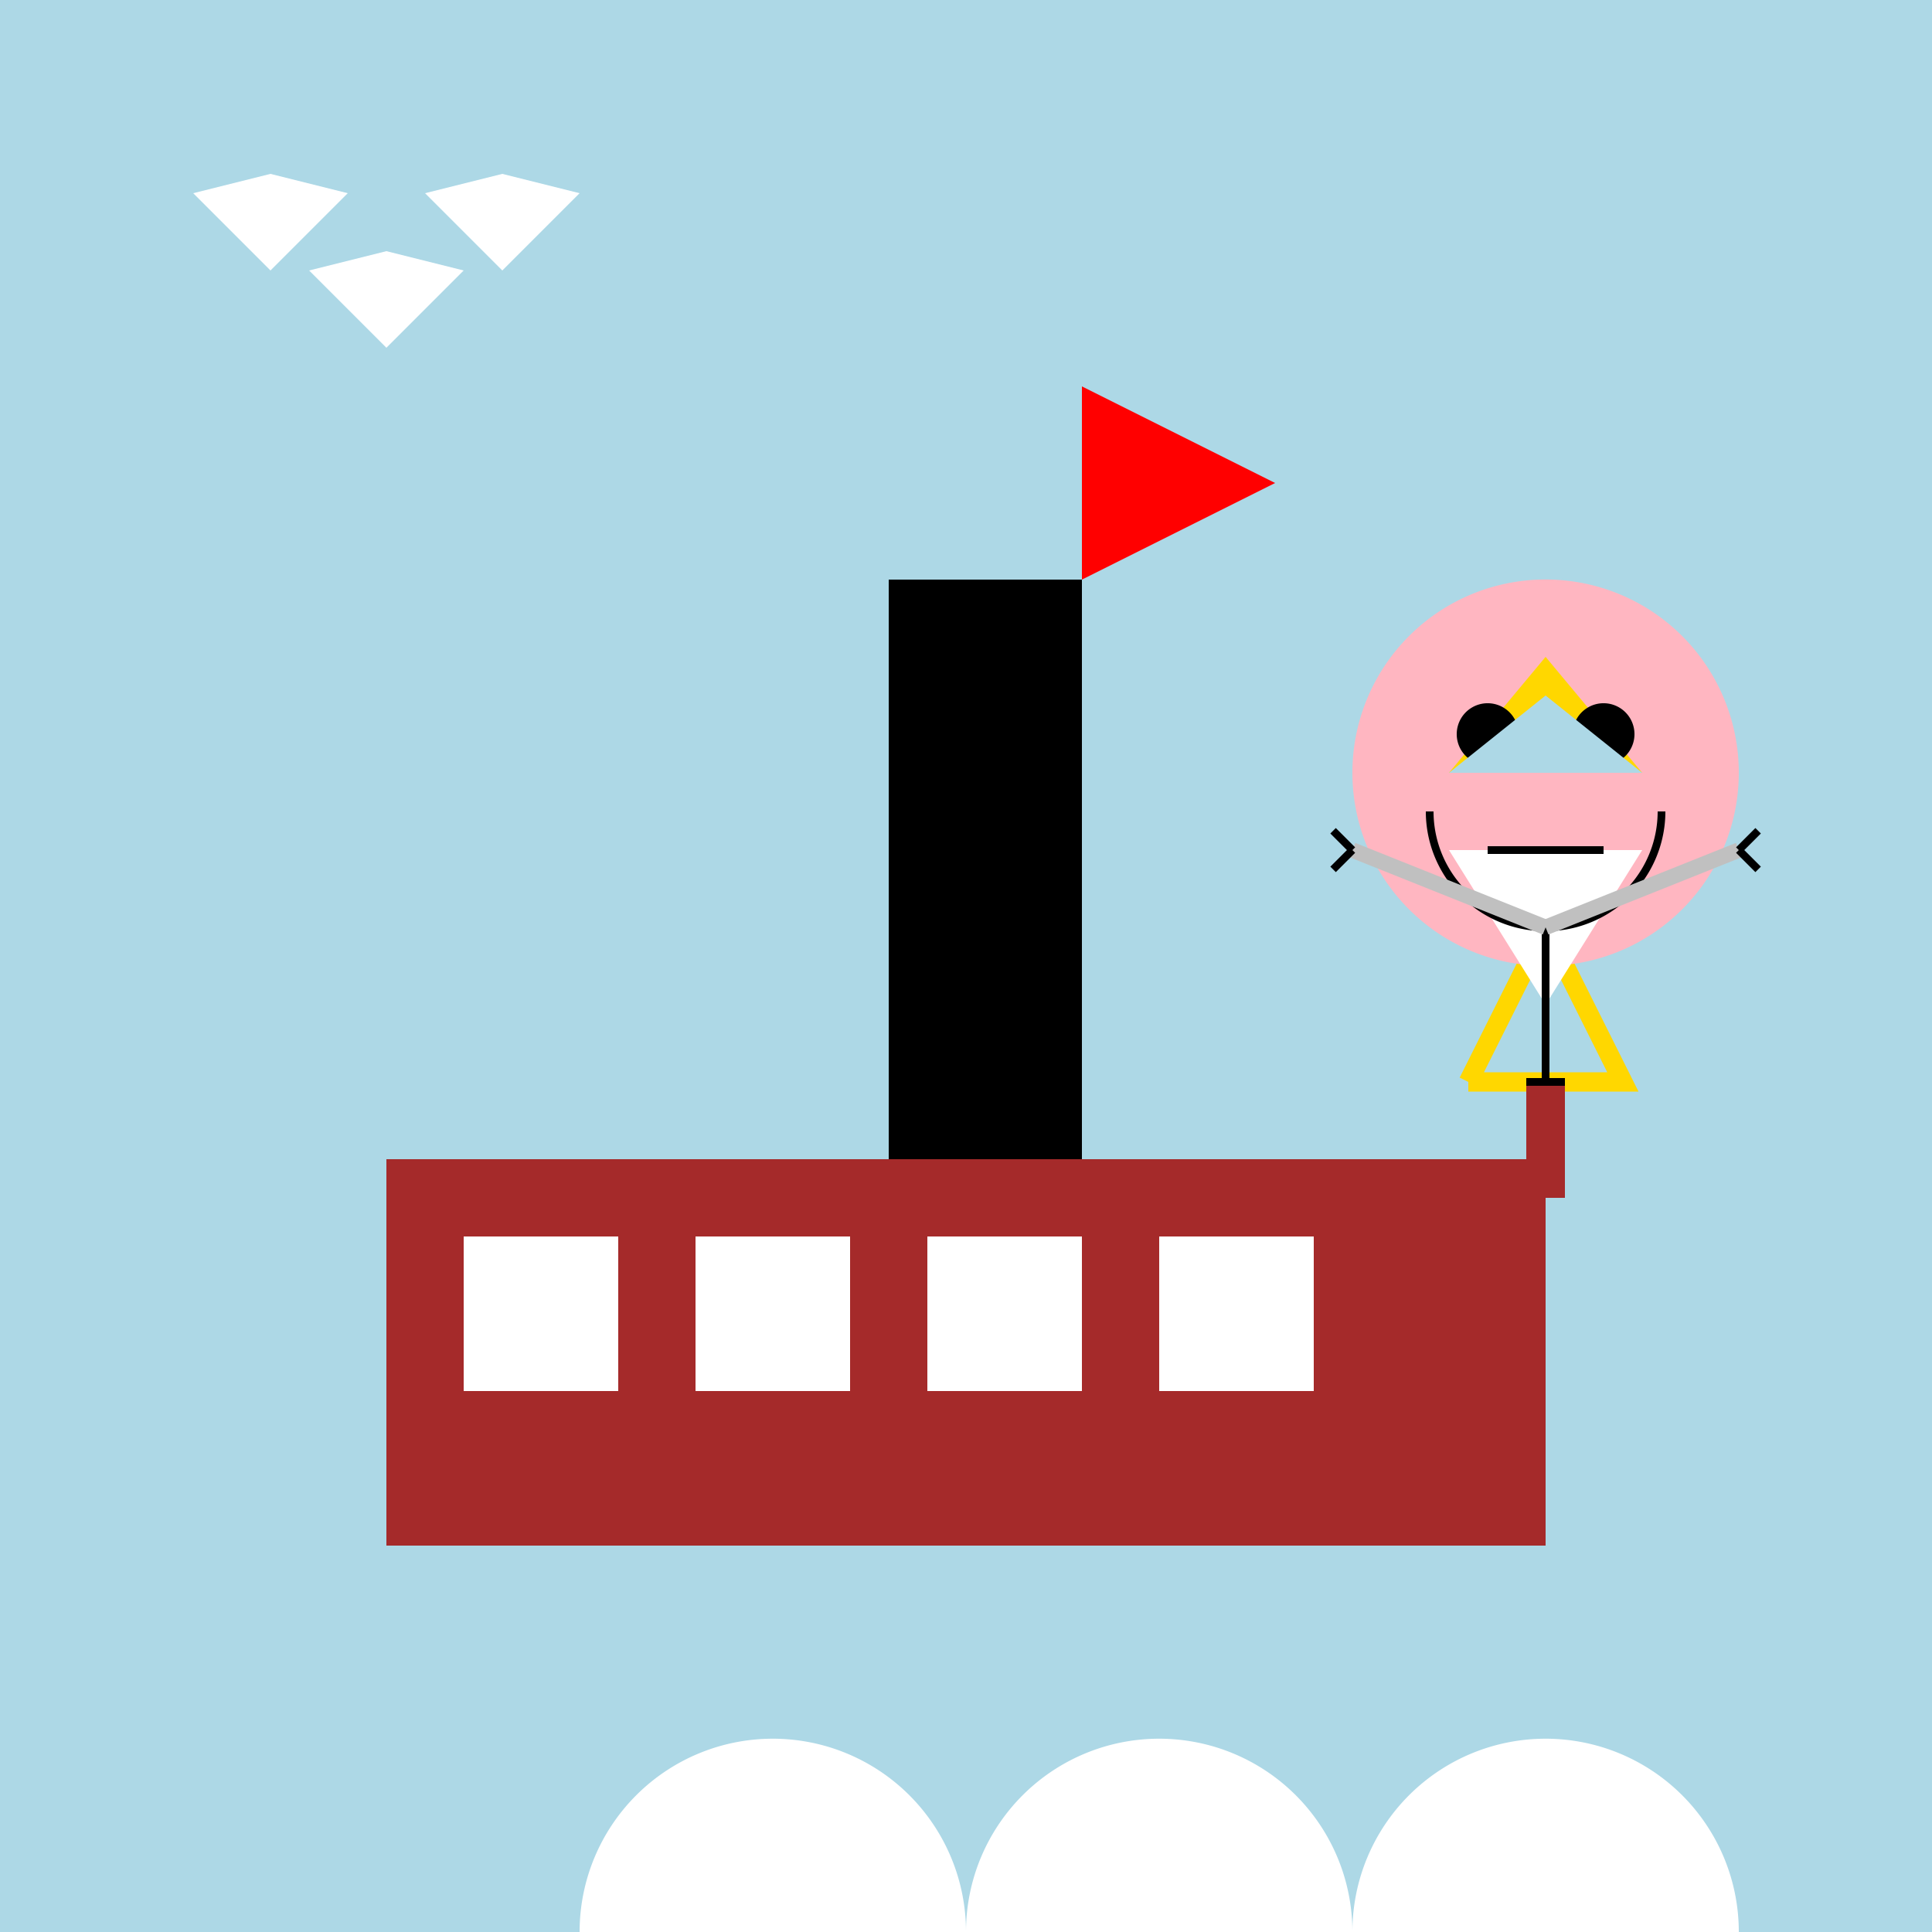 <!--

Generated by DrawGPT.
Free, open source, AI generated images in SVG, PNG, and HTML Canvas format.
https://drawgpt.ai

Created: 2023-12-15T23:01:44.034Z
Link: https://drawgpt.ai/prompt/101952/

-->
<svg xmlns="http://www.w3.org/2000/svg" xmlns:xlink="http://www.w3.org/1999/xlink" width="500" height="500"><defs/><g><rect fill="lightblue" stroke="none" x="0" y="0" width="512" height="512"/><rect fill="brown" stroke="none" x="100" y="300" width="300" height="100"/><rect fill="darkbrown" stroke="none" x="230" y="150" width="50" height="150"/><path fill="red" stroke="none" paint-order="stroke fill markers" d=" M 280 150 L 280 100 L 330 125 Z"/><rect fill="white" stroke="none" x="120" y="320" width="40" height="40"/><rect fill="white" stroke="none" x="180" y="320" width="40" height="40"/><rect fill="white" stroke="none" x="240" y="320" width="40" height="40"/><rect fill="white" stroke="none" x="300" y="320" width="40" height="40"/><path fill="none" stroke="gold" paint-order="fill stroke markers" d=" M 380 280 L 420 280 L 400 240 L 380 280" stroke-miterlimit="10" stroke-width="5" stroke-dasharray=""/><path fill="lightpink" stroke="none" paint-order="stroke fill markers" d=" M 450 200 A 50 50 0 1 1 450 199.95"/><path fill="white" stroke="none" paint-order="stroke fill markers" d=" M 375 220 L 425 220 L 400 260 Z"/><path fill="gold" stroke="none" paint-order="stroke fill markers" d=" M 375 200 L 425 200 L 400 170 Z"/><path fill="black" stroke="none" paint-order="stroke fill markers" d=" M 393 190 A 8 8 0 1 1 393 189.992"/><path fill="black" stroke="none" paint-order="stroke fill markers" d=" M 423 190 A 8 8 0 1 1 423 189.992"/><path fill="none" stroke="black" paint-order="fill stroke markers" d=" M 430 210 A 30 30 0 0 1 370 210" stroke-miterlimit="10" stroke-width="2" stroke-dasharray=""/><path fill="none" stroke="black" paint-order="fill stroke markers" d=" M 385 220 L 415 220" stroke-miterlimit="10" stroke-width="2" stroke-dasharray=""/><path fill="lightblue" stroke="none" paint-order="stroke fill markers" d=" M 375 200 L 425 200 L 400 180 Z"/><path fill="none" stroke="black" paint-order="fill stroke markers" d=" M 400 280 L 400 240" stroke-miterlimit="10" stroke-width="2" stroke-dasharray=""/><path fill="none" stroke="silver" paint-order="fill stroke markers" d=" M 400 240 L 350 220" stroke-miterlimit="10" stroke-width="4" stroke-dasharray=""/><path fill="none" stroke="black" paint-order="fill stroke markers" d=" M 350 220 L 345 225 M 350 220 L 345 215" stroke-miterlimit="10" stroke-width="2" stroke-dasharray=""/><path fill="none" stroke="silver" paint-order="fill stroke markers" d=" M 400 240 L 450 220" stroke-miterlimit="10" stroke-width="4" stroke-dasharray=""/><path fill="none" stroke="black" paint-order="fill stroke markers" d=" M 450 220 L 455 225 M 450 220 L 455 215" stroke-miterlimit="10" stroke-width="2" stroke-dasharray=""/><path fill="none" stroke="brown" paint-order="fill stroke markers" d=" M 400 280 L 400 310" stroke-miterlimit="10" stroke-width="10" stroke-dasharray=""/><path fill="none" stroke="black" paint-order="fill stroke markers" d=" M 400 280 L 395 280 M 400 280 L 405 280" stroke-miterlimit="10" stroke-width="2" stroke-dasharray=""/><path fill="white" stroke="none" paint-order="stroke fill markers" d=" M 250 500 A 50 50 0 1 1 250 499.95"/><path fill="white" stroke="none" paint-order="stroke fill markers" d=" M 350 500 A 50 50 0 1 1 350 499.95"/><path fill="white" stroke="none" paint-order="stroke fill markers" d=" M 450 500 A 50 50 0 1 1 450 499.95"/><path fill="white" stroke="none" paint-order="stroke fill markers" d=" M 50 50 L 70 70 L 90 50 L 70 45 Z"/><path fill="white" stroke="none" paint-order="stroke fill markers" d=" M 80 70 L 100 90 L 120 70 L 100 65 Z"/><path fill="white" stroke="none" paint-order="stroke fill markers" d=" M 110 50 L 130 70 L 150 50 L 130 45 Z"/></g></svg>